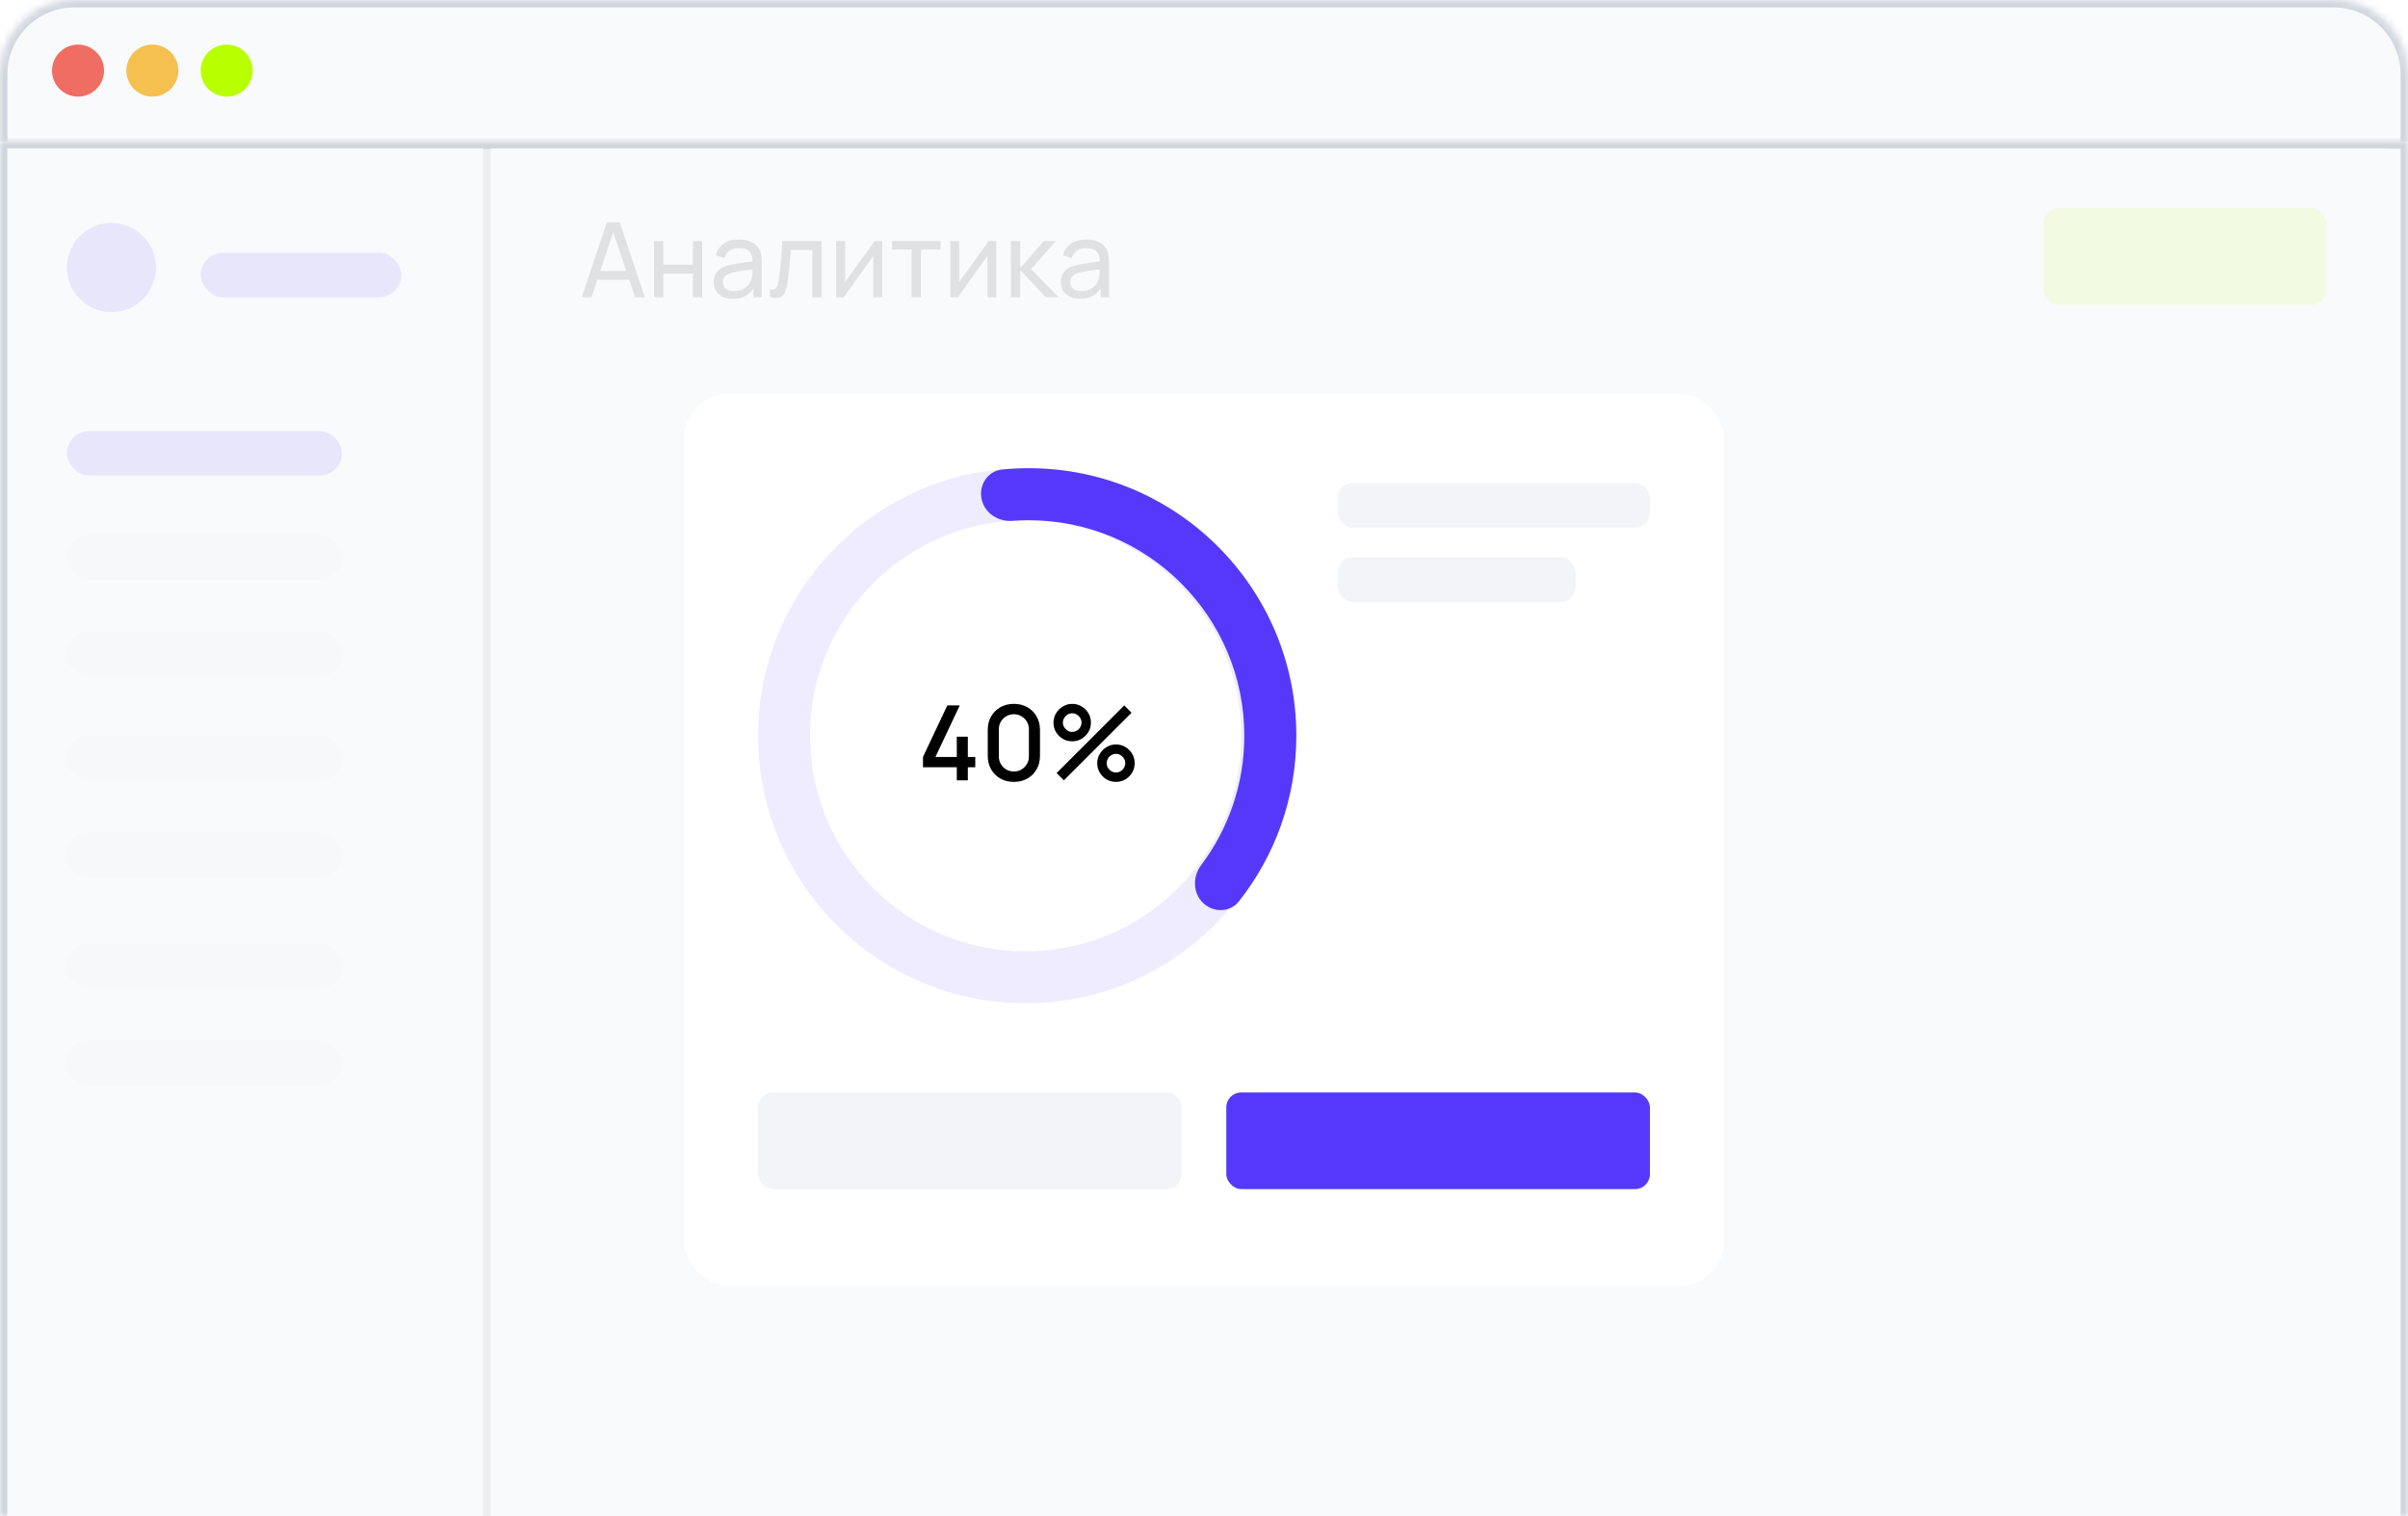 <?xml version="1.0" encoding="UTF-8"?> <svg xmlns="http://www.w3.org/2000/svg" width="324" height="204" viewBox="0 0 324 204" fill="none"> <mask id="path-1-inside-1_943_308" fill="white"> <path d="M0 10C0 4.477 4.477 0 10 0H314C319.523 0 324 4.477 324 10V204H0V10Z"></path> </mask> <path d="M0 10C0 4.477 4.477 0 10 0H314C319.523 0 324 4.477 324 10V204H0V10Z" fill="#F9FAFB"></path> <path d="M-1 10C-1 3.925 3.925 -1 10 -1H314C320.075 -1 325 3.925 325 10H323C323 5.029 318.971 1 314 1H10C5.029 1 1 5.029 1 10H-1ZM324 204H0H324ZM-1 204V10C-1 3.925 3.925 -1 10 -1V1C5.029 1 1 5.029 1 10V204H-1ZM314 -1C320.075 -1 325 3.925 325 10V204H323V10C323 5.029 318.971 1 314 1V-1Z" fill="#D1D6DE" mask="url(#path-1-inside-1_943_308)"></path> <circle cx="10.5" cy="9.5" r="3.5" fill="#EF6D62"></circle> <circle cx="20.5" cy="9.5" r="3.5" fill="#F5C04F"></circle> <circle cx="30.5" cy="9.5" r="3.5" fill="#B8FF00"></circle> <mask id="path-6-inside-2_943_308" fill="white"> <path d="M0 19H324V204H0V19Z"></path> </mask> <path d="M0 19H324V204H0V19Z" fill="#F9FAFB"></path> <path d="M0 19V18H-1V19H0ZM324 19H325V18H324V19ZM0 20H324V18H0V20ZM323 19V204H325V19H323ZM1 204V19H-1V204H1Z" fill="#D1D6DE" mask="url(#path-6-inside-2_943_308)"></path> <path d="M78.28 40L81.654 29.92H83.39L86.764 40H85.469L82.312 30.648H82.704L79.575 40H78.28ZM79.904 37.641V36.472H85.14V37.641H79.904ZM88.01 40V32.44H89.256V35.625H93.232V32.44H94.478V40H93.232V36.808H89.256V40H88.01ZM98.588 40.21C98.023 40.21 97.55 40.107 97.167 39.902C96.789 39.692 96.502 39.417 96.306 39.076C96.115 38.735 96.019 38.362 96.019 37.956C96.019 37.559 96.094 37.216 96.243 36.927C96.397 36.633 96.612 36.39 96.887 36.199C97.162 36.003 97.491 35.849 97.874 35.737C98.233 35.639 98.635 35.555 99.078 35.485C99.526 35.41 99.979 35.343 100.436 35.282C100.893 35.221 101.32 35.163 101.717 35.107L101.269 35.366C101.283 34.694 101.148 34.197 100.863 33.875C100.583 33.553 100.098 33.392 99.407 33.392C98.95 33.392 98.548 33.497 98.203 33.707C97.862 33.912 97.622 34.248 97.482 34.715L96.299 34.358C96.481 33.695 96.833 33.175 97.356 32.797C97.879 32.419 98.567 32.23 99.421 32.23C100.107 32.23 100.695 32.354 101.185 32.601C101.68 32.844 102.034 33.212 102.249 33.707C102.356 33.94 102.424 34.195 102.452 34.47C102.48 34.741 102.494 35.025 102.494 35.324V40H101.388V38.187L101.647 38.355C101.362 38.966 100.963 39.428 100.45 39.741C99.941 40.054 99.321 40.21 98.588 40.21ZM98.777 39.167C99.225 39.167 99.612 39.088 99.939 38.929C100.27 38.766 100.536 38.553 100.737 38.292C100.938 38.026 101.068 37.737 101.129 37.424C101.199 37.191 101.236 36.932 101.241 36.647C101.25 36.358 101.255 36.136 101.255 35.982L101.689 36.171C101.283 36.227 100.884 36.281 100.492 36.332C100.1 36.383 99.729 36.439 99.379 36.5C99.029 36.556 98.714 36.624 98.434 36.703C98.229 36.768 98.035 36.852 97.853 36.955C97.676 37.058 97.531 37.191 97.419 37.354C97.312 37.513 97.258 37.711 97.258 37.949C97.258 38.154 97.309 38.35 97.412 38.537C97.519 38.724 97.683 38.875 97.902 38.992C98.126 39.109 98.418 39.167 98.777 39.167ZM103.614 40V38.929C103.894 38.98 104.106 38.971 104.251 38.901C104.4 38.826 104.51 38.698 104.58 38.516C104.655 38.329 104.715 38.096 104.762 37.816C104.841 37.373 104.909 36.878 104.965 36.332C105.026 35.786 105.079 35.189 105.126 34.54C105.177 33.887 105.224 33.187 105.266 32.44H110.551V40H109.305V33.623H106.4C106.372 34.052 106.337 34.493 106.295 34.946C106.258 35.399 106.218 35.84 106.176 36.269C106.134 36.694 106.087 37.09 106.036 37.459C105.989 37.823 105.938 38.138 105.882 38.404C105.793 38.861 105.67 39.228 105.511 39.503C105.352 39.774 105.124 39.949 104.825 40.028C104.526 40.112 104.123 40.103 103.614 40ZM118.705 32.44V40H117.501V34.428L113.539 40H112.51V32.44H113.714V37.935L117.683 32.44H118.705ZM122.668 40V33.574H120.036V32.44H126.546V33.574H123.914V40H122.668ZM134.059 32.44V40H132.855V34.428L128.893 40H127.864V32.44H129.068V37.935L133.037 32.44H134.059ZM136.012 40L136.019 32.44H137.279V36.08L140.45 32.44H142.067L138.728 36.22L142.459 40H140.716L137.279 36.36V40H136.012ZM145.305 40.21C144.74 40.21 144.266 40.107 143.884 39.902C143.506 39.692 143.219 39.417 143.023 39.076C142.831 38.735 142.736 38.362 142.736 37.956C142.736 37.559 142.81 37.216 142.96 36.927C143.114 36.633 143.328 36.39 143.604 36.199C143.879 36.003 144.208 35.849 144.591 35.737C144.95 35.639 145.351 35.555 145.795 35.485C146.243 35.41 146.695 35.343 147.153 35.282C147.61 35.221 148.037 35.163 148.434 35.107L147.986 35.366C148 34.694 147.864 34.197 147.58 33.875C147.3 33.553 146.814 33.392 146.124 33.392C145.666 33.392 145.265 33.497 144.92 33.707C144.579 33.912 144.339 34.248 144.199 34.715L143.016 34.358C143.198 33.695 143.55 33.175 144.073 32.797C144.595 32.419 145.284 32.23 146.138 32.23C146.824 32.23 147.412 32.354 147.902 32.601C148.396 32.844 148.751 33.212 148.966 33.707C149.073 33.94 149.141 34.195 149.169 34.47C149.197 34.741 149.211 35.025 149.211 35.324V40H148.105V38.187L148.364 38.355C148.079 38.966 147.68 39.428 147.167 39.741C146.658 40.054 146.037 40.21 145.305 40.21ZM145.494 39.167C145.942 39.167 146.329 39.088 146.656 38.929C146.987 38.766 147.253 38.553 147.454 38.292C147.654 38.026 147.785 37.737 147.846 37.424C147.916 37.191 147.953 36.932 147.958 36.647C147.967 36.358 147.972 36.136 147.972 35.982L148.406 36.171C148 36.227 147.601 36.281 147.209 36.332C146.817 36.383 146.446 36.439 146.096 36.5C145.746 36.556 145.431 36.624 145.151 36.703C144.945 36.768 144.752 36.852 144.57 36.955C144.392 37.058 144.248 37.191 144.136 37.354C144.028 37.513 143.975 37.711 143.975 37.949C143.975 38.154 144.026 38.35 144.129 38.537C144.236 38.724 144.399 38.875 144.619 38.992C144.843 39.109 145.134 39.167 145.494 39.167Z" fill="black"></path> <circle cx="15" cy="36" r="6" fill="#5638FB"></circle> <rect x="27" y="34" width="27" height="6" rx="3" fill="#5638FB"></rect> <rect x="9" y="58" width="37" height="6" rx="3" fill="#5638FB"></rect> <rect x="9" y="72" width="37" height="6" rx="3" fill="#EAECEF"></rect> <line x1="65.5" y1="20" x2="65.5" y2="204" stroke="#7B828E"></line> <rect x="9" y="85" width="37" height="6" rx="3" fill="#EAECEF"></rect> <rect x="9" y="99" width="37" height="6" rx="3" fill="#EAECEF"></rect> <rect x="9" y="112" width="37" height="6" rx="3" fill="#EAECEF"></rect> <rect x="9" y="127" width="37" height="6" rx="3" fill="#EAECEF"></rect> <rect x="9" y="140" width="37" height="6" rx="3" fill="#EAECEF"></rect> <rect x="275" y="28" width="38" height="13" rx="2" fill="#B8FF00"></rect> <g filter="url(#filter0_b_943_308)"> <path d="M1 20H321V204H1V20Z" fill="#F9FAFB" fill-opacity="0.9"></path> </g> <g filter="url(#filter1_d_943_308)"> <rect x="92" y="51" width="140" height="120" rx="6" fill="white"></rect> </g> <rect x="180" y="65" width="42" height="6" rx="2" fill="#F2F4F7"></rect> <rect x="102" y="147" width="57" height="13" rx="2" fill="#F2F4F7"></rect> <rect x="165" y="147" width="57" height="13" rx="2" fill="#5638FB"></rect> <rect x="180" y="75" width="32" height="6" rx="2" fill="#F2F4F7"></rect> <circle cx="138" cy="99" r="32.5" stroke="#EFECFF" stroke-width="7"></circle> <path fill-rule="evenodd" clip-rule="evenodd" d="M132.077 67.166C132.474 69.041 134.304 70.227 136.214 70.083C136.944 70.028 137.681 70 138.424 70C154.44 70 167.424 82.984 167.424 99C167.424 105.533 165.264 111.561 161.619 116.41C160.457 117.956 160.483 120.161 161.88 121.499V121.499C163.275 122.836 165.504 122.799 166.701 121.282C171.538 115.153 174.424 107.414 174.424 99C174.424 79.118 158.306 63 138.424 63C137.217 63 136.025 63.059 134.849 63.175C132.906 63.367 131.672 65.257 132.077 67.166V67.166Z" fill="#5638FB"></path> <path d="M128.738 105V103.243H124.188V101.857L127.464 94.92H129.137L125.861 101.857H128.738V99.127H130.222V101.857H131.223V103.243H130.222V105H128.738ZM136.418 105.21C135.732 105.21 135.125 105.061 134.598 104.762C134.07 104.459 133.655 104.043 133.352 103.516C133.053 102.989 132.904 102.382 132.904 101.696V98.224C132.904 97.538 133.053 96.931 133.352 96.404C133.655 95.877 134.07 95.464 134.598 95.165C135.125 94.862 135.732 94.71 136.418 94.71C137.104 94.71 137.71 94.862 138.238 95.165C138.765 95.464 139.178 95.877 139.477 96.404C139.78 96.931 139.932 97.538 139.932 98.224V101.696C139.932 102.382 139.78 102.989 139.477 103.516C139.178 104.043 138.765 104.459 138.238 104.762C137.71 105.061 137.104 105.21 136.418 105.21ZM136.418 103.81C136.791 103.81 137.129 103.721 137.433 103.544C137.741 103.362 137.986 103.119 138.168 102.816C138.35 102.508 138.441 102.165 138.441 101.787V98.119C138.441 97.746 138.35 97.407 138.168 97.104C137.986 96.796 137.741 96.553 137.433 96.376C137.129 96.194 136.791 96.103 136.418 96.103C136.044 96.103 135.704 96.194 135.396 96.376C135.092 96.553 134.85 96.796 134.668 97.104C134.486 97.407 134.395 97.746 134.395 98.119V101.787C134.395 102.165 134.486 102.508 134.668 102.816C134.85 103.119 135.092 103.362 135.396 103.544C135.704 103.721 136.044 103.81 136.418 103.81ZM143.146 105L142.166 104.02L151.273 94.92L152.253 95.907L143.146 105ZM150.153 105.21C149.691 105.21 149.269 105.098 148.886 104.874C148.508 104.645 148.205 104.342 147.976 103.964C147.748 103.581 147.633 103.157 147.633 102.69C147.633 102.233 147.75 101.813 147.983 101.43C148.217 101.047 148.525 100.742 148.907 100.513C149.29 100.284 149.705 100.17 150.153 100.17C150.615 100.17 151.038 100.284 151.42 100.513C151.803 100.737 152.106 101.04 152.33 101.423C152.559 101.801 152.673 102.223 152.673 102.69C152.673 103.157 152.559 103.581 152.33 103.964C152.106 104.342 151.803 104.645 151.42 104.874C151.038 105.098 150.615 105.21 150.153 105.21ZM150.153 103.943C150.382 103.943 150.59 103.887 150.776 103.775C150.968 103.658 151.119 103.504 151.231 103.313C151.348 103.122 151.406 102.914 151.406 102.69C151.406 102.466 151.348 102.258 151.231 102.067C151.119 101.876 150.968 101.724 150.776 101.612C150.59 101.495 150.382 101.437 150.153 101.437C149.929 101.437 149.722 101.495 149.53 101.612C149.344 101.724 149.192 101.876 149.075 102.067C148.963 102.258 148.907 102.466 148.907 102.69C148.907 102.914 148.963 103.122 149.075 103.313C149.192 103.504 149.344 103.658 149.53 103.775C149.722 103.887 149.929 103.943 150.153 103.943ZM144.266 99.75C143.804 99.75 143.382 99.638 142.999 99.414C142.617 99.185 142.311 98.882 142.082 98.504C141.858 98.121 141.746 97.697 141.746 97.23C141.746 96.773 141.863 96.353 142.096 95.97C142.33 95.587 142.638 95.282 143.02 95.053C143.403 94.824 143.818 94.71 144.266 94.71C144.728 94.71 145.148 94.824 145.526 95.053C145.909 95.277 146.215 95.58 146.443 95.963C146.672 96.341 146.786 96.763 146.786 97.23C146.786 97.697 146.672 98.121 146.443 98.504C146.215 98.882 145.909 99.185 145.526 99.414C145.148 99.638 144.728 99.75 144.266 99.75ZM144.266 98.483C144.49 98.483 144.698 98.427 144.889 98.315C145.081 98.198 145.232 98.044 145.344 97.853C145.461 97.662 145.519 97.454 145.519 97.23C145.519 97.006 145.461 96.798 145.344 96.607C145.232 96.416 145.081 96.264 144.889 96.152C144.698 96.035 144.49 95.977 144.266 95.977C144.042 95.977 143.835 96.035 143.643 96.152C143.457 96.264 143.305 96.416 143.188 96.607C143.072 96.798 143.013 97.006 143.013 97.23C143.013 97.454 143.072 97.662 143.188 97.853C143.305 98.044 143.457 98.198 143.643 98.315C143.83 98.427 144.038 98.483 144.266 98.483Z" fill="black"></path> <defs> <filter id="filter0_b_943_308" x="-1" y="18" width="324" height="188" filterUnits="userSpaceOnUse" color-interpolation-filters="sRGB"> <feFlood flood-opacity="0" result="BackgroundImageFix"></feFlood> <feGaussianBlur in="BackgroundImageFix" stdDeviation="1"></feGaussianBlur> <feComposite in2="SourceAlpha" operator="in" result="effect1_backgroundBlur_943_308"></feComposite> <feBlend mode="normal" in="SourceGraphic" in2="effect1_backgroundBlur_943_308" result="shape"></feBlend> </filter> <filter id="filter1_d_943_308" x="87" y="48" width="150" height="130" filterUnits="userSpaceOnUse" color-interpolation-filters="sRGB"> <feFlood flood-opacity="0" result="BackgroundImageFix"></feFlood> <feColorMatrix in="SourceAlpha" type="matrix" values="0 0 0 0 0 0 0 0 0 0 0 0 0 0 0 0 0 0 127 0" result="hardAlpha"></feColorMatrix> <feOffset dy="2"></feOffset> <feGaussianBlur stdDeviation="2.5"></feGaussianBlur> <feComposite in2="hardAlpha" operator="out"></feComposite> <feColorMatrix type="matrix" values="0 0 0 0 0 0 0 0 0 0 0 0 0 0 0 0 0 0 0.05 0"></feColorMatrix> <feBlend mode="normal" in2="BackgroundImageFix" result="effect1_dropShadow_943_308"></feBlend> <feBlend mode="normal" in="SourceGraphic" in2="effect1_dropShadow_943_308" result="shape"></feBlend> </filter> </defs> </svg> 